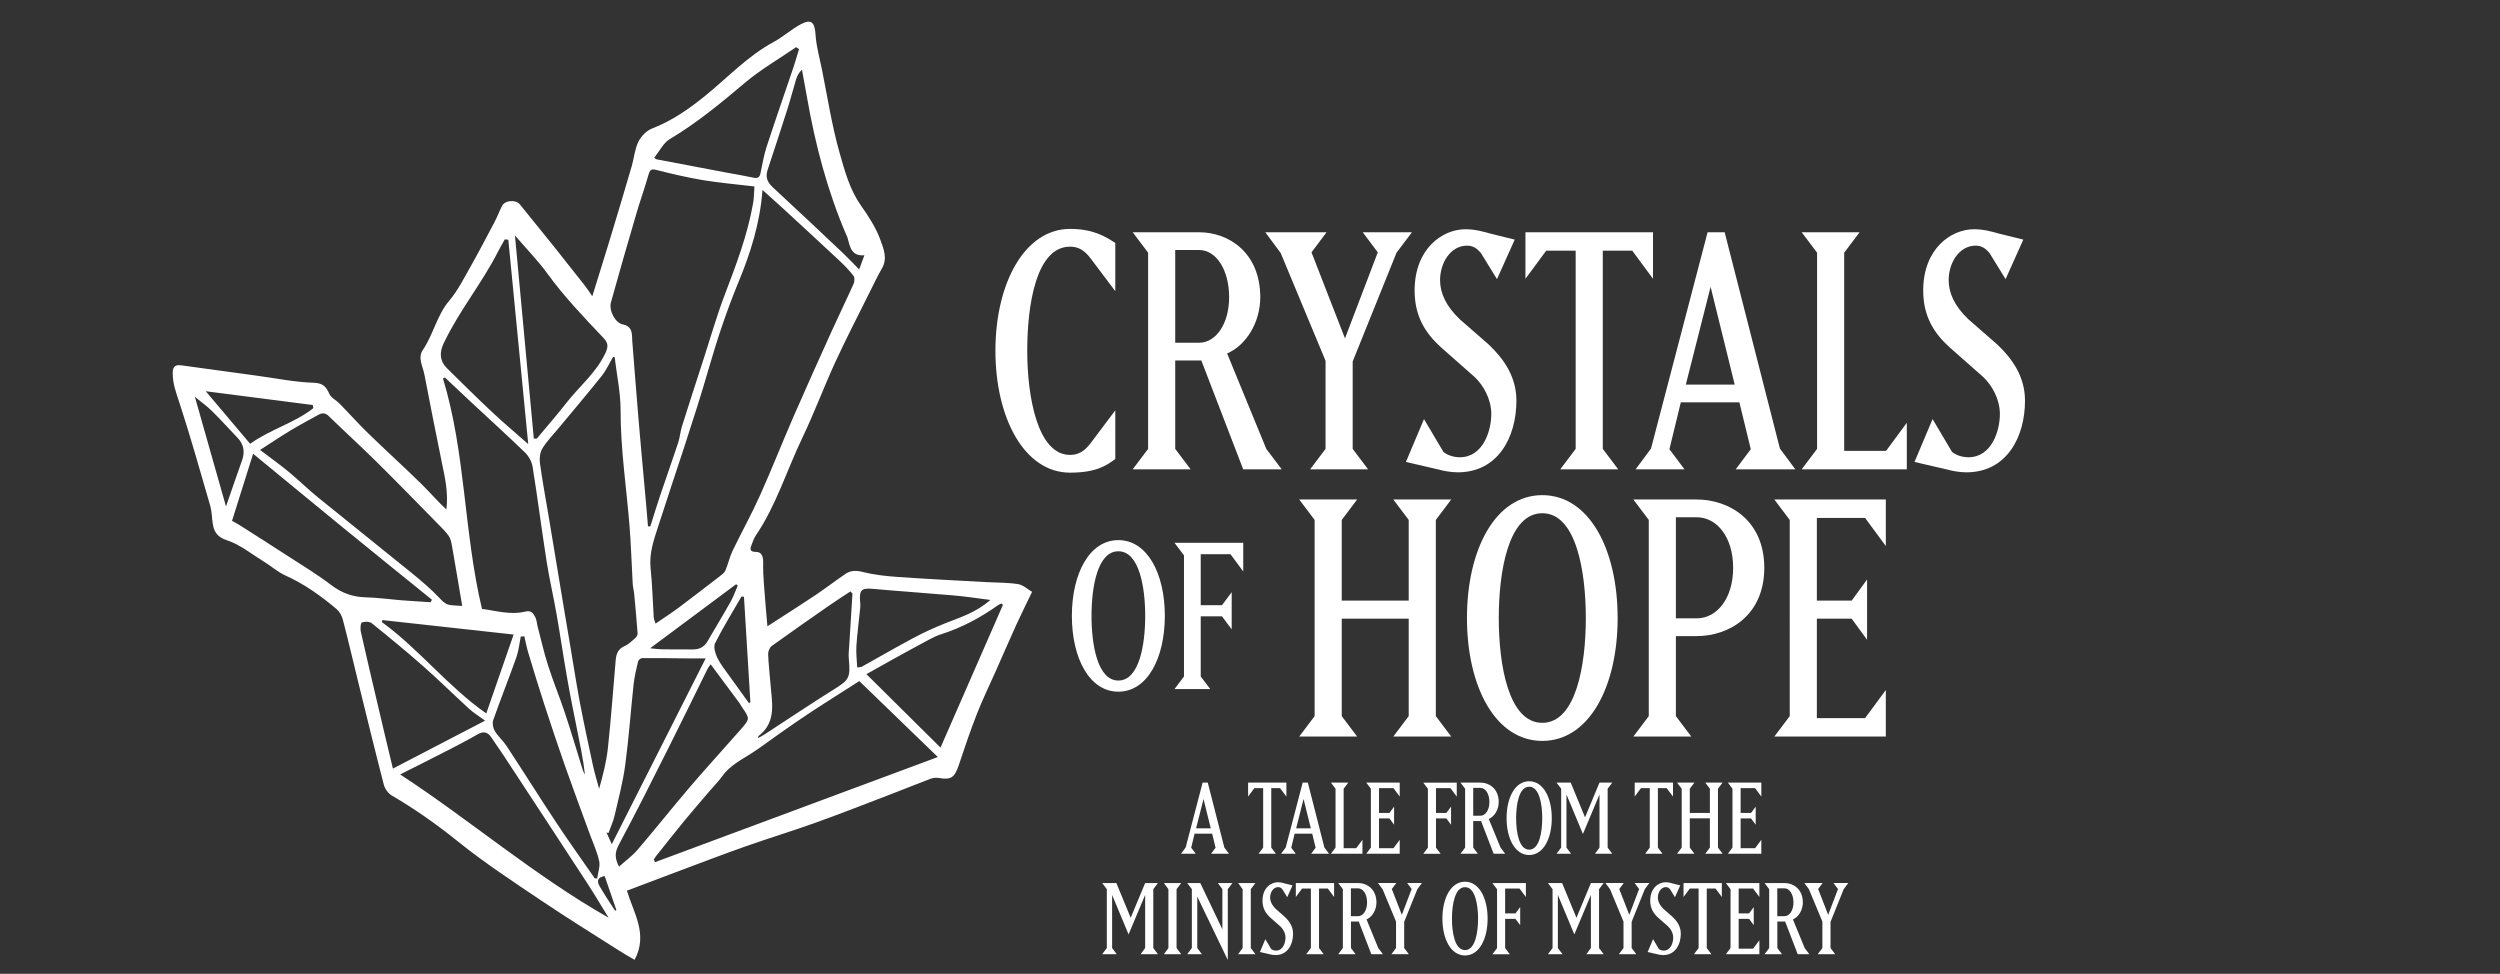 <?xml version="1.0" encoding="utf-8"?>
<!-- Generator: Adobe Illustrator 28.0.0, SVG Export Plug-In . SVG Version: 6.00 Build 0)  -->
<svg version="1.1" xmlns="http://www.w3.org/2000/svg" xmlns:xlink="http://www.w3.org/1999/xlink" x="0px" y="0px"
	 viewBox="0 0 448 174.5" style="enable-background:new 0 0 448 174.5;" xml:space="preserve">
<rect x="0" y="0" width="448" height="174.5" fill="#333333" stroke="none"/>
<style type="text/css">
	.st0{fill-rule:evenodd;clip-rule:evenodd;fill:#FFFFFF;}
	.st1{fill:#FFFFFF;}
</style>
<g id="Ebene_1">
	<path class="st0" d="M137.52,112.23c3.04-1.97,5.83-3.73,8.57-5.56c1.84-1.23,3.6-2.6,5.44-3.84c0.95-0.64,1.94-0.62,3.12-0.33
		c2.07,0.53,4.22,0.75,6.35,0.9c5.27,0.37,10.54,0.62,15.81,0.92c1.88,0.1,3.79,0.06,5.65,0.36c0.91,0.15,1.72,0.94,2.49,1.38
		c-1.02,2.12-1.94,3.96-2.8,5.84c-1.25,2.75-2.45,5.52-3.67,8.28c-1.15,2.59-2.39,5.14-3.43,7.78c-1.18,3.01-2.21,6.08-3.23,9.14
		c-0.75,2.25-1.41,2.7-3.6,2.31c-0.48-0.08-1.04-0.02-1.5,0.16c-2.41,0.9-4.79,1.89-7.19,2.8c-4.48,1.72-8.96,3.47-13.47,5.09
		c-4.14,1.48-8.34,2.76-12.49,4.22c-4.15,1.47-8.26,3.05-12.39,4.59c-2.88,1.08-5.75,2.17-8.84,3.34c1.24,4.06,3.82,7.87,1.38,12.39
		c-0.94-0.55-1.84-1.05-2.7-1.6c-4.7-3-9.44-5.93-14.06-9.04c-5.01-3.38-10.08-6.7-14.8-10.49c-3.82-3.08-7.76-5.87-11.96-8.32
		c-0.64-0.37-1.24-1.23-1.43-1.98c-1.56-6.02-3.03-12.07-4.52-18.12c-0.94-3.8-1.82-7.62-2.81-11.41c-0.18-0.69-0.59-1.44-1.11-1.88
		c-2.84-2.4-5.83-4.53-9.22-6.05c-1.31-0.59-2.44-1.61-3.69-2.38c-2.24-1.37-4.37-3.14-6.79-3.93c-2.44-0.8-2.48-2.46-2.66-4.39
		c-0.06-0.63-0.15-1.26-0.32-1.86c-1.78-6.08-3.47-12.19-5.44-18.2c-0.61-1.87-1.3-3.63-1.26-5.63c0.02-1.13,0.6-1.38,1.55-1.25
		c4.52,0.63,9.05,1.24,13.57,1.86c3.37,0.46,6.74,1.15,10.12,1.26c1.66,0.06,2.23,0.66,2.84,2.01c0.33,0.72,1.25,1.13,1.84,1.74
		c1.7,1.74,3.32,3.57,5.06,5.26c3.16,3.07,6.41,6.02,9.56,9.1c1.52,1.48,2.9,3.13,4.5,4.6c0.38-2.97-0.25-5.73-0.83-8.51
		c-1.08-5.22-2.09-10.46-3.11-15.69c-0.28-1.45-1.23-2.99-0.28-4.38c1.89-2.77,2.52-6.23,4.75-8.85c1.52-1.79,2.61-4,3.8-6.09
		c1.49-2.64,2.9-5.33,4.31-8.01c0.49-0.93,0.86-1.93,1.33-2.86c0.53-1.05,2.47-1.18,3.21-0.27c2.03,2.53,4.09,5.04,6.12,7.57
		c1.84,2.3,3.66,4.61,5.48,6.93c0.44,0.56,0.83,1.17,1.37,1.95c1.26-4.06,2.36-7.57,3.43-11.1c1.24-4.08,2.45-8.17,3.65-12.27
		c0.42-1.44,0.53-3.01,1.18-4.32c0.49-0.98,1.47-1.99,2.45-2.37c3.51-1.35,6.56-3.46,9.47-5.82c4.07-3.3,7.7-7.21,12.36-9.71
		c1.67-0.9,3.12-2.25,4.8-3.14c1.92-1.02,2.52-0.36,2.66,1.81c0.13,2.06,0.7,4.1,1.12,6.13c1.02,5.03,1.79,10.13,3.18,15.04
		c0.92,3.25,1.82,6.62,3.84,9.49c1.37,1.94,2.72,4.01,3.52,6.25c0.52,1.45,1.27,3.24,0.27,4.97c-0.81,1.4-1.51,2.88-2.24,4.34
		c-2.06,4.15-4.19,8.26-6.13,12.47c-2.06,4.47-3.78,9.12-5.9,13.55c-2.81,5.86-4.72,12.19-8.39,17.6c-0.29,0.43-0.47,0.96-0.66,1.45
		c-0.32,0.81-0.59,1.45,0.79,1.45c0.79,0,1.25,0.64,1.22,1.84c-0.06,2.6,0.26,5.2,0.44,7.81
		C137.28,109.64,137.4,110.74,137.52,112.23L137.52,112.23z M117.47,111.75c1.47-1.01,2.82-1.87,4.1-2.82
		c2.46-1.84,4.89-3.72,7.33-5.6c0.4-0.31,0.89-0.64,1.09-1.09c0.49-1.13,0.74-2.39,1.27-3.5c1.6-3.32,3.4-6.55,4.91-9.91
		c2.1-4.66,3.97-9.44,6.01-14.13c2.24-5.13,4.54-10.24,6.85-15.34c1.29-2.86,2.67-5.67,3.95-8.53c0.17-0.39,0.2-1.1-0.02-1.39
		c-0.73-0.95-1.57-1.81-2.43-2.63c-3.45-3.23-6.92-6.42-10.39-9.62c-1.09-1-2.19-1.98-3.5-3.15c-0.44,5.97-2.16,11.32-4.27,16.43
		c-2.09,5.07-3.82,10.21-5.34,15.49c-2.73,9.45-5.98,18.74-9,28.11c-0.81,2.53-1.74,5.01-1.44,7.81c0.31,2.9,0.37,5.83,0.56,8.74
		C117.15,110.89,117.29,111.16,117.47,111.75L117.47,111.75z M116.12,94.32c0.14,0.01,0.27,0.01,0.41,0.02
		c0.6-1.88,1.17-3.77,1.8-5.64c1.05-3.12,2.16-6.21,3.19-9.34c0.32-0.96,0.39-2.01,0.69-2.97c1.31-4.15,2.65-8.29,3.99-12.42
		c1.19-3.68,2.26-7.42,3.63-11.03c2.05-5.39,4.11-10.76,5.12-16.49c0.17-0.93,0.16-1.9,0.25-3.04c-3.18-0.38-6.19-0.63-9.17-1.12
		c-2.83-0.47-5.63-1.13-8.42-1.84c-0.97-0.25-1.17,0.05-1.42,0.93c-0.65,2.32-1.48,4.58-2.15,6.89c-1.55,5.3-3.09,10.59-4.56,15.92
		c-0.4,1.46,0.76,3.67,2.11,3.94c1.5,0.3,1.67,1.27,1.69,2.51c0.01,0.48,0.06,0.96,0.1,1.45c0.35,4.37,0.68,8.75,1.05,13.12
		c0.33,3.97,0.71,7.93,1.06,11.9C115.72,89.5,115.92,91.91,116.12,94.32L116.12,94.32z M110.15,64.01c-0.1-0.02-0.2-0.03-0.3-0.04
		c-0.66,1.14-1.21,2.38-2.02,3.39c-2.53,3.18-5.17,6.27-7.76,9.4c-0.98,1.18-2.07,2.29-2.87,3.59c-0.42,0.68-0.56,1.74-0.45,2.57
		c0.42,3.14,1.01,6.25,1.53,9.37c0.95,5.74,1.9,11.49,2.86,17.23c0.35,2.09,0.71,4.18,1.06,6.27c0.57,3.36,1.08,6.73,1.71,10.07
		c0.72,3.77,1.53,7.52,2.34,11.28c0.31,1.42,0.74,2.81,1.11,4.21c0.71-2.49,1.32-4.89,1.58-7.34c0.56-5.22,0.94-10.47,1.39-15.7
		c0.1-1.12,0.42-2.02,1.56-2.51c0.71-0.3,1.32-0.91,1.93-1.44c0.22-0.19,0.46-0.56,0.44-0.83c-0.17-2.36-0.39-4.72-0.61-7.07
		c-0.06-0.63-0.23-1.24-0.27-1.87c-0.2-3.5-0.3-7.01-0.58-10.5c-0.56-6.84-1.6-13.64-1.59-20.55
		C111.22,70.37,110.52,67.19,110.15,64.01L110.15,64.01z M168.06,135.66c-4.9-4.74-9.48-9.17-14.07-13.61
		c-3.01,1.92-5.76,3.65-8.49,5.43c-1.89,1.24-3.75,2.54-5.61,3.84c-1.67,1.16-3.28,2.4-4.97,3.51c-1.96,1.28-4.1,2.29-5.54,4.32
		c-0.63,0.89-1.42,1.67-2.13,2.5c-1.55,1.82-3.12,3.62-4.64,5.47c-1.72,2.09-3.39,4.22-5.08,6.34c-0.15,0.18-0.25,0.4-0.37,0.61
		c0.08,0.14,0.15,0.28,0.23,0.43C134.13,148.28,150.86,142.06,168.06,135.66L168.06,135.66z M79.73,67.65
		c-0.12,0.06-0.23,0.12-0.35,0.18c4.08,13.36,3.71,27.49,6.99,41.29c2.4,0.29,5.06,1.14,7.8,0.47c1.03-0.25,1.4,0.33,1.75,1
		c0.24,0.46,0.26,1.03,0.39,1.55c0.62,2.38,1.16,4.79,1.91,7.13c0.92,2.88,2.08,5.67,3.03,8.54c1.13,3.4,2.14,6.84,3.21,10.27
		c0.08,0.25,0.24,0.48,0.36,0.72c-0.3-2.8-0.9-5.5-1.44-8.21c-0.61-3.04-1.23-6.08-1.76-9.14c-0.67-3.82-1.23-7.67-1.9-11.49
		c-0.55-3.11-1.27-6.2-1.76-9.32c-0.89-5.66-1.61-11.35-2.52-17c-0.15-0.92-0.71-1.92-1.37-2.56c-3.15-3.05-6.4-5.99-9.6-8.97
		C82.88,70.63,81.31,69.14,79.73,67.65L79.73,67.65z M82.83,108.58c-0.62-3.63-1.21-7.21-1.84-10.79c-0.11-0.6-0.24-1.26-0.57-1.74
		c-0.52-0.76-1.2-1.41-1.85-2.07c-3.71-3.77-7.39-7.56-11.14-11.27c-2.8-2.77-5.71-5.41-8.53-8.16c-0.62-0.6-1.18-0.58-1.84-0.22
		c-1.68,0.93-3.37,1.83-5.02,2.82c-1.75,1.05-3.44,2.2-5.44,3.48c1.92,1.46,3.58,2.63,5.14,3.93c1.79,1.48,3.45,3.12,5.25,4.58
		c5.56,4.52,11.17,8.97,16.72,13.49c1.8,1.46,3.59,2.97,5.17,4.67c0.61,0.66,1.13,1.06,1.94,1.14
		C81.46,108.52,82.1,108.54,82.83,108.58L82.83,108.58z M109.06,164.46c-1.38-2.24-2.51-4.18-3.74-6.06
		c-5.02-7.7-10.07-15.39-15.11-23.08c-0.68-1.04-1.43-2.05-2.1-3.09c-0.68-1.06-1.44-1.27-2.56-0.62c-1.86,1.09-3.79,2.07-5.7,3.05
		c-2.74,1.41-5.5,2.79-8.14,4.12C84.21,146.94,95.69,156.85,109.06,164.46L109.06,164.46z M41.58,93.33c0.58,0.33,0.92,0.5,1.24,0.7
		c2.84,1.81,5.68,3.6,8.5,5.44c2.68,1.74,5.44,3.39,7.98,5.33c1.91,1.46,3.89,2.19,6.23,2.24c2.1,0.05,4.19,0.35,6.29,0.52
		c1.78,0.14,3.57,0.24,5.36,0.36c0.07-0.15,0.15-0.3,0.22-0.45c-5.35-4.33-10.71-8.65-16.04-13.01c-5.29-4.32-10.55-8.66-16-13.15
		C44.02,85.56,42.8,89.43,41.58,93.33L41.58,93.33z M91.09,42.96c-0.21-0.02-0.42-0.05-0.63-0.07c-0.41,0.74-0.85,1.47-1.23,2.23
		c-2.91,5.71-7,10.64-9.75,16.46c-0.74,1.56-0.69,3.1,0.55,4.34c2.7,2.68,5.42,5.36,8.19,7.96c2.14,2,4.38,3.88,6.44,5.7
		C93.48,67.47,92.28,55.22,91.09,42.96L91.09,42.96z M95.66,78.6c0.18,0,0.35,0,0.53,0c1.77-2.12,3.59-4.2,5.3-6.39
		c2.32-2.97,5.29-5.35,6.98-8.89c0.61-1.27,0.5-1.9-0.4-2.84c-3.48-3.66-6.96-7.31-9.96-11.43c-1.71-2.36-3.76-4.44-5.83-6.86
		C93.43,54.54,94.54,66.57,95.66,78.6L95.66,78.6z M70.41,137.73c5.65-2.94,10.9-5.67,16.52-8.59c-1.23-0.89-2.07-1.4-2.78-2.05
		c-2.74-2.5-5.38-5.11-8.15-7.56c-3.06-2.7-6.2-5.29-9.37-7.84c-0.42-0.33-1.27-0.34-1.79-0.14c-0.23,0.09-0.3,1.11-0.18,1.65
		c1.01,4.52,2.08,9.03,3.14,13.54C68.61,130.26,69.46,133.76,70.41,137.73L70.41,137.73z M117.24,28.27
		c0.27,0.19,0.33,0.27,0.41,0.28c4.17,0.79,8.33,1.58,12.5,2.37c1.65,0.31,3.3,0.58,4.94,0.93c0.72,0.15,1.04-0.1,1.19-0.81
		c0.33-1.57,0.59-3.17,1.08-4.68c1.57-4.83,3.25-9.62,4.87-14.43c0.35-1.03,0.63-2.08,0.95-3.12c-0.17-0.12-0.34-0.24-0.51-0.36
		c-3.06,2.1-6.31,3.97-9.15,6.36c-4.32,3.64-8.64,7.23-13.49,10.11C118.87,25.61,118.16,27.12,117.24,28.27L117.24,28.27z
		 M106.58,157.4c0.14,0.01,0.29,0.03,0.43,0.04c0.14-1.06,0.58-2.19,0.36-3.16c-0.4-1.78-1.2-3.47-1.82-5.19
		c-1.41-3.87-2.85-7.72-4.22-11.61c-1.31-3.73-2.57-7.49-3.79-11.25c-1-3.07-1.94-6.16-2.87-9.25c-0.29-0.97-0.48-1.96-0.71-2.95
		c-0.21,0.01-0.42,0.02-0.64,0.03c-0.25,1.25-0.37,2.56-0.79,3.74c-1.34,3.77-2.82,7.48-4.15,11.26c-0.19,0.54-0.03,1.41,0.28,1.92
		c0.59,0.98,1.49,1.75,2.13,2.71c3,4.57,5.91,9.21,8.93,13.77C101.94,150.82,104.29,154.09,106.58,157.4L106.58,157.4z
		 M179.73,108.39c-0.09-0.08-0.18-0.16-0.27-0.24c-0.2,0.1-0.42,0.17-0.6,0.29c-3.18,2.26-6.56,4.07-10.25,5.23
		c-0.75,0.24-1.47,0.6-2.16,0.97c-2.07,1.1-4.13,2.24-6.19,3.37c-1.7,0.94-3.4,1.9-5,2.8c4.59,4.55,9,8.92,13.28,13.16
		C172.24,125.5,175.98,116.95,179.73,108.39L179.73,108.39z M110.93,155.3c1.2-1.08,2.4-1.94,3.34-3.04
		c3.17-3.7,6.2-7.53,9.36-11.23c2.98-3.48,6.07-6.85,9.09-10.29c1.69-1.93,1.67-1.95,0.26-4c-0.16-0.24-0.29-0.5-0.46-0.74
		c-1.7-2.3-3.41-4.59-5.17-6.96c-0.23,0.32-0.42,0.54-0.54,0.79c-2.29,4.63-4.55,9.29-6.87,13.9c-2.97,5.91-5.93,11.84-9.06,17.67
		C110.15,152.77,110.15,153.79,110.93,155.3L110.93,155.3z M152.76,106.37c-0.12-0.13-0.24-0.26-0.36-0.39
		c-1.23,0.81-2.47,1.6-3.68,2.44c-3.48,2.42-6.96,4.84-10.4,7.32c-0.37,0.27-0.68,0.95-0.67,1.43c0.05,1.72,0.27,3.43,0.4,5.15
		c0.25,3.42,1.22,7.03-2.13,9.58c-0.04,0.03-0.03,0.15-0.07,0.37c0.47-0.27,0.86-0.47,1.24-0.72c4.15-2.7,8.26-5.46,12.45-8.08
		c2.61-1.63,2.88-2.04,2.57-5.32c-0.09-0.91,0.04-1.85,0.09-2.77C152.39,112.38,152.57,109.37,152.76,106.37L152.76,106.37z
		 M126.46,117.98c-1.56,0-2.66,0.01-3.76,0c-2.54-0.02-5.07-0.07-7.61-0.05c-0.26,0-0.69,0.34-0.75,0.6
		c-0.32,1.36-0.65,2.74-0.8,4.13c-0.52,4.81-0.86,9.64-1.5,14.43c-0.41,3.06-1.21,6.07-1.91,9.09c-0.25,1.06-0.72,2.07-1.09,3.1
		c-0.12-0.03-0.24-0.07-0.36-0.1c0.27,0.58,0.53,1.17,0.95,2.1C115.31,140.04,120.84,129.11,126.46,117.98L126.46,117.98z
		 M154.9,45.74c-2.33,0.22-2.59-1.52-3.02-3.12c-0.05-0.19-0.15-0.36-0.23-0.54c-3.37-7.86-5.54-16.1-7.02-24.55
		c-0.29-1.69-0.61-3.37-0.92-5.05c-0.6,0.59-0.87,1.15-1.05,1.74c-0.53,1.76-0.99,3.55-1.55,5.31c-1.16,3.64-2.35,7.27-3.55,10.9
		c-0.43,1.29-0.06,2.22,0.89,3.1c4.23,3.92,8.43,7.87,12.62,11.83c0.98,0.93,1.9,1.92,2.89,2.92
		C154.29,47.37,154.55,46.69,154.9,45.74L154.9,45.74z M68.55,111.12c-0.05,0.12-0.09,0.24-0.14,0.35
		c6.64,4.79,11.76,11.49,18.73,16.38c1.68-4.84,3.25-9.36,4.9-14.14C83.92,112.82,76.23,111.97,68.55,111.12L68.55,111.12z
		 M153.61,119.6c0.44-0.06,0.65-0.03,0.8-0.11c3.13-1.74,6.22-3.54,9.38-5.22c1.82-0.97,3.7-1.82,5.6-2.58
		c2.7-1.07,5.5-1.91,8.08-4.18c-2.36-0.3-4.42-0.62-6.49-0.8c-4.86-0.43-9.73-0.75-14.59-1.19c-1.99-0.18-2.43,0.19-2.26,2.3
		c0.03,0.34,0.07,0.68,0.03,1.01c-0.23,2.32-0.54,4.64-0.7,6.97C153.39,117.04,153.55,118.3,153.61,119.6L153.61,119.6z
		 M36.87,70.11c2.52,2.99,5.27,6.24,7.95,9.41c3.88-2.71,8.04-3.75,11.34-6.39c-0.04-0.18-0.08-0.36-0.12-0.55
		C49.46,71.74,42.89,70.89,36.87,70.11L36.87,70.11z M40.5,90.76c0.9-2.59,1.85-5.42,2.86-8.22c0.58-1.59,0.32-2.93-0.83-4.13
		c-1.52-1.58-2.98-3.22-4.55-4.76c-0.95-0.93-2.05-1.71-3.06-2.54C36.81,77.76,38.68,84.35,40.5,90.76L40.5,90.76z M133.32,106.95
		c-0.15-0.02-0.29-0.04-0.44-0.06c-1.6,2.78-3.29,5.51-4.74,8.37c-0.32,0.63,0.03,1.84,0.4,2.61c0.56,1.16,1.4,2.18,2.15,3.24
		c1.17,1.65,2.36,3.28,3.54,4.91c0.08-0.06,0.16-0.12,0.24-0.18C134.09,119.55,133.71,113.25,133.32,106.95L133.32,106.95z
		 M132.2,104.95c-0.1-0.08-0.19-0.17-0.28-0.26c-5.07,3.77-10.14,7.55-15.42,11.48c0.84,0.08,1.51,0.18,2.18,0.19
		c1.81,0.03,3.63,0,5.44,0.02c1.14,0.01,2.05-0.38,2.67-1.46c1.37-2.37,2.8-4.71,4.14-7.1C131.44,106.92,131.78,105.91,132.2,104.95
		L132.2,104.95z M108.36,157c-1.28,0.17-1.43,0.91-0.94,1.76c0.87,1.52,1.86,2.97,2.8,4.44c0.08-0.04,0.16-0.07,0.24-0.11
		C109.77,161.09,109.08,159.08,108.36,157L108.36,157z M108.36,157"/>
	<g>
		<g>
			<path class="st1" d="M191.76,84.7c-8.22,0-13.38-9.84-13.38-21.84c0-12.18,5.28-21.84,13.38-21.84c4.14,0,6.36,1.38,8.1,2.52
				v8.64l-4.38-5.82c-1.08-1.44-2.16-2.16-3.72-2.16c-6.06,0-7.68,10.38-7.68,18.66c0,8.28,1.86,18.66,7.68,18.66
				c1.56,0,2.64-0.72,3.72-2.16l4.38-5.82v8.7C198.24,83.5,196.26,84.7,191.76,84.7z"/>
			<path class="st1" d="M222.78,84.1l-7.5-19.5h-4.68v15.84l2.76,3.66h-10.38l2.76-3.66V45.28l-2.76-3.66h11.88
				c5.4,0,10.98,3.72,10.98,11.64c0,4.44-2.46,8.58-5.94,10.08l7.02,17.1l2.76,3.66H222.78z M214.86,44.8h-4.26v16.62h4.26
				c3.06,0,5.4-3.42,5.4-8.16C220.26,48.4,217.98,44.8,214.86,44.8z"/>
			<path class="st1" d="M250.26,45.28l-7.86,19.5v15.66l2.76,3.66h-10.38l2.76-3.66V64.66l-8.04-19.32l-2.76-3.72h10.98l-2.7,3.6
				l6,15.42l5.88-15.42l-2.7-3.6h8.82L250.26,45.28z"/>
			<path class="st1" d="M261.24,84.64c-1.2,0-2.52-0.24-3.36-0.48l-5.94-1.38l3.24-7.68l3.48,5.88c0.72,0.6,1.86,0.96,2.94,0.96
				c4.2,0,5.64-4.8,5.64-7.74c0-2.7-1.44-5.16-2.94-6.6l-6.12-5.4c-2.76-2.52-4.68-5.52-4.68-10.14c0-7.44,4.92-10.98,9.12-10.98
				c1.8,0,3.36,0.48,4.68,0.84l4.14,1.02l-3.18,7.08l-2.88-4.68c-0.66-0.78-1.38-1.32-2.46-1.32c-3.06,0-4.86,3.18-4.86,6.18
				c0,2.34,1.08,4.68,3.54,7.02l5.22,4.56c2.64,2.52,4.92,5.7,4.92,10.02C271.74,78.34,268.44,84.64,261.24,84.64z"/>
			<path class="st1" d="M292.5,44.92h-5.28v35.52l2.76,3.66H279.6l2.76-3.66V44.92h-5.28l-3.72,5.04v-8.34h22.86v8.34L292.5,44.92z"
				/>
			<path class="st1" d="M311.04,84.1l2.7-3.6l-2.04-8.4h-10.5l-2.04,8.4l2.7,3.6h-8.76l2.76-3.72L306,41.62h3.06l9.9,38.76
				l2.76,3.72H311.04z M306.54,51.4l-4.44,17.52h8.76L306.54,51.4z"/>
			<path class="st1" d="M322.86,84.1l2.76-3.66V45.28l-2.76-3.66h10.38l-2.76,3.66V80.8h7.5l3.72-5.04v8.34H322.86z"/>
			<path class="st1" d="M352.38,84.64c-1.2,0-2.52-0.24-3.36-0.48l-5.94-1.38l3.24-7.68l3.48,5.88c0.72,0.6,1.86,0.96,2.94,0.96
				c4.2,0,5.64-4.8,5.64-7.74c0-2.7-1.44-5.16-2.94-6.6l-6.12-5.4c-2.76-2.52-4.68-5.52-4.68-10.14c0-7.44,4.92-10.98,9.12-10.98
				c1.8,0,3.36,0.48,4.68,0.84l4.14,1.02l-3.18,7.08l-2.88-4.68c-0.66-0.78-1.38-1.32-2.46-1.32c-3.06,0-4.86,3.18-4.86,6.18
				c0,2.34,1.08,4.68,3.54,7.02l5.22,4.56c2.64,2.52,4.92,5.7,4.92,10.02C362.88,78.34,359.58,84.64,352.38,84.64z"/>
		</g>
		<g>
			<path class="st1" d="M200.41,123.95c-5.18,0-8.33-5.99-8.33-13.58c0-7.59,3.15-13.58,8.33-13.58s8.33,5.99,8.33,13.58
				C208.73,117.96,205.59,123.95,200.41,123.95z M200.41,98.79c-3.74,0-4.81,6.4-4.81,11.58c0,5.18,1.07,11.58,4.81,11.58
				s4.81-6.4,4.81-11.58C205.22,105.19,204.14,98.79,200.41,98.79z"/>
			<path class="st1" d="M220.5,99.31h-5.33v9.14h3.81l1.74-2.33v6.66l-1.74-2.33h-3.81v10.77l1.7,2.26h-6.4l1.7-2.26V99.53
				l-1.7-2.26h12.32v5.14L220.5,99.31z"/>
		</g>
		<g>
			<path class="st1" d="M249.68,131.99l2.76-3.66v-17.46h-12v17.46l2.76,3.66h-10.38l2.76-3.66V93.17l-2.76-3.66h10.38l-2.76,3.66
				v14.46h12V93.17l-2.76-3.66h10.38l-2.76,3.66v35.16l2.76,3.66H249.68z"/>
			<path class="st1" d="M276.38,132.77c-8.4,0-13.5-9.72-13.5-22.02c0-12.3,5.1-22.02,13.5-22.02c8.4,0,13.5,9.72,13.5,22.02
				C289.88,123.05,284.78,132.77,276.38,132.77z M276.38,91.97c-6.06,0-7.8,10.38-7.8,18.78c0,8.4,1.74,18.78,7.8,18.78
				c6.06,0,7.8-10.38,7.8-18.78C284.18,102.35,282.44,91.97,276.38,91.97z"/>
			<path class="st1" d="M304.04,113.99h-3.72v14.34l2.76,3.66H292.7l2.76-3.66V93.17l-2.76-3.66h11.34
				c5.82,0,12.12,3.72,12.12,12.24S309.86,113.99,304.04,113.99z M304.04,92.69h-3.72v18.12h3.72c3.66,0,6.54-3.6,6.54-9.06
				S307.7,92.69,304.04,92.69z"/>
			<path class="st1" d="M317.96,131.99l2.76-3.66V93.17l-2.76-3.66h19.98v8.34l-3.72-5.04h-8.64v14.82h6.24l2.76-3.78v10.8
				l-2.76-3.78h-6.24v17.82h8.64l3.72-5.04v8.34H317.96z"/>
		</g>
	</g>
	<g>
		<path class="st1" d="M217.02,152.99l0.81-1.08l-0.61-2.52h-3.15l-0.61,2.52l0.81,1.08h-2.63l0.83-1.12l3.04-11.63h0.92l2.97,11.63
			l0.83,1.12H217.02z M215.67,143.18l-1.33,5.26h2.63L215.67,143.18z"/>
		<path class="st1" d="M229.39,141.23h-1.58v10.66l0.83,1.1h-3.11l0.83-1.1v-10.66h-1.58l-1.12,1.51v-2.5h6.86v2.5L229.39,141.23z"
			/>
		<path class="st1" d="M234.95,152.99l0.81-1.08l-0.61-2.52H232l-0.61,2.52l0.81,1.08h-2.63l0.83-1.12l3.04-11.63h0.92l2.97,11.63
			l0.83,1.12H234.95z M233.6,143.18l-1.33,5.26h2.63L233.6,143.18z"/>
		<path class="st1" d="M238.5,152.99l0.83-1.1v-10.55l-0.83-1.1h3.11l-0.83,1.1V152h2.25l1.12-1.51v2.5H238.5z"/>
		<path class="st1" d="M244.83,152.99l0.83-1.1v-10.55l-0.83-1.1h6v2.5l-1.12-1.51h-2.59v4.45h1.87l0.83-1.13v3.24l-0.83-1.13h-1.87
			V152h2.59l1.12-1.51v2.5H244.83z"/>
		<path class="st1" d="M259.92,141.23h-2.59v4.45h1.85l0.85-1.13v3.24l-0.85-1.13h-1.85v5.24l0.83,1.1h-3.11l0.83-1.1v-10.55
			l-0.83-1.1h6v2.5L259.92,141.23z"/>
		<path class="st1" d="M267.66,152.99l-2.25-5.85H264v4.75l0.83,1.1h-3.11l0.83-1.1v-10.55l-0.83-1.1h3.56
			c1.62,0,3.29,1.12,3.29,3.49c0,1.33-0.74,2.58-1.78,3.03l2.11,5.13l0.83,1.1H267.66z M265.28,141.19H264v4.99h1.28
			c0.92,0,1.62-1.03,1.62-2.45C266.9,142.27,266.22,141.19,265.28,141.19z"/>
		<path class="st1" d="M274.03,153.22c-2.52,0-4.05-2.92-4.05-6.61c0-3.69,1.53-6.61,4.05-6.61c2.52,0,4.05,2.92,4.05,6.61
			C278.08,150.31,276.55,153.22,274.03,153.22z M274.03,140.98c-1.82,0-2.34,3.12-2.34,5.64s0.52,5.64,2.34,5.64
			c1.82,0,2.34-3.12,2.34-5.64S275.85,140.98,274.03,140.98z"/>
		<path class="st1" d="M285.82,152.99l0.81-1.1v-9.52l-2.97,7.08l-2.95-7.08v9.52l0.83,1.1h-2.61l0.83-1.1v-10.55l-0.83-1.1h2.54
			l2.57,6.23l2.59-6.23h2.29l-0.83,1.1v10.55l0.83,1.1H285.82z"/>
		<path class="st1" d="M298.67,141.23h-1.58v10.66l0.83,1.1h-3.11l0.83-1.1v-10.66h-1.58l-1.12,1.51v-2.5h6.86v2.5L298.67,141.23z"
			/>
		<path class="st1" d="M305.58,152.99l0.83-1.1v-5.24h-3.6v5.24l0.83,1.1h-3.11l0.83-1.1v-10.55l-0.83-1.1h3.11l-0.83,1.1v4.34h3.6
			v-4.34l-0.83-1.1h3.11l-0.83,1.1v10.55l0.83,1.1H305.58z"/>
		<path class="st1" d="M309.63,152.99l0.83-1.1v-10.55l-0.83-1.1h6v2.5l-1.12-1.51h-2.59v4.45h1.87l0.83-1.13v3.24l-0.83-1.13h-1.87
			V152h2.59l1.12-1.51v2.5H309.63z"/>
		<path class="st1" d="M204.4,170.99l0.81-1.1v-9.52l-2.97,7.08l-2.95-7.08v9.52l0.83,1.1h-2.61l0.83-1.1v-10.55l-0.83-1.1h2.54
			l2.57,6.23l2.59-6.23h2.29l-0.83,1.1v10.55l0.83,1.1H204.4z"/>
		<path class="st1" d="M208.57,170.99l0.81-1.1v-10.55l-0.81-1.1h3.1l-0.83,1.1v10.55l0.83,1.1H208.57z"/>
		<path class="st1" d="M220.02,159.34v12.69l-5.47-11.36v9.22l0.83,1.1h-2.63l0.83-1.1v-10.55l-0.83-1.1h2.34l3.96,8.3v-7.2
			l-0.81-1.1h2.61L220.02,159.34z"/>
		<path class="st1" d="M221.87,170.99l0.81-1.1v-10.55l-0.81-1.1h3.1l-0.83,1.1v10.55l0.83,1.1H221.87z"/>
		<path class="st1" d="M228.57,171.15c-0.36,0-0.76-0.07-1.01-0.14l-1.78-0.41l0.97-2.3l1.04,1.76c0.22,0.18,0.56,0.29,0.88,0.29
			c1.26,0,1.69-1.44,1.69-2.32c0-0.81-0.43-1.55-0.88-1.98l-1.84-1.62c-0.83-0.76-1.4-1.66-1.4-3.04c0-2.23,1.48-3.29,2.74-3.29
			c0.54,0,1.01,0.14,1.4,0.25l1.24,0.31l-0.95,2.12l-0.86-1.41c-0.2-0.23-0.41-0.4-0.74-0.4c-0.92,0-1.46,0.95-1.46,1.85
			c0,0.7,0.32,1.4,1.06,2.11l1.57,1.37c0.79,0.76,1.48,1.71,1.48,3.01C231.72,169.26,230.73,171.15,228.57,171.15z"/>
		<path class="st1" d="M237.95,159.23h-1.58v10.66l0.83,1.1h-3.12l0.83-1.1v-10.66h-1.58l-1.12,1.51v-2.5h6.86v2.5L237.95,159.23z"
			/>
		<path class="st1" d="M245.74,170.99l-2.25-5.85h-1.4v4.75l0.83,1.1h-3.11l0.83-1.1v-10.55l-0.83-1.1h3.56
			c1.62,0,3.29,1.12,3.29,3.49c0,1.33-0.74,2.58-1.78,3.03l2.11,5.13l0.83,1.1H245.74z M243.36,159.19h-1.28v4.99h1.28
			c0.92,0,1.62-1.03,1.62-2.45C244.99,160.28,244.3,159.19,243.36,159.19z"/>
		<path class="st1" d="M253.99,159.34l-2.36,5.85v4.7l0.83,1.1h-3.12l0.83-1.1v-4.74l-2.41-5.8l-0.83-1.12h3.29l-0.81,1.08l1.8,4.63
			l1.76-4.63l-0.81-1.08h2.65L253.99,159.34z"/>
		<path class="st1" d="M262.53,171.22c-2.52,0-4.05-2.92-4.05-6.61s1.53-6.61,4.05-6.61c2.52,0,4.05,2.92,4.05,6.61
			S265.06,171.22,262.53,171.22z M262.53,158.98c-1.82,0-2.34,3.12-2.34,5.64s0.52,5.64,2.34,5.64c1.82,0,2.34-3.12,2.34-5.64
			S264.35,158.98,262.53,158.98z"/>
		<path class="st1" d="M272.31,159.23h-2.59v4.45h1.85l0.85-1.13v3.24l-0.85-1.13h-1.85v5.24l0.83,1.1h-3.11l0.83-1.1v-10.55
			l-0.83-1.1h6v2.5L272.31,159.23z"/>
		<path class="st1" d="M284.28,170.99l0.81-1.1v-9.52l-2.97,7.08l-2.95-7.08v9.52l0.83,1.1h-2.61l0.83-1.1v-10.55l-0.83-1.1h2.54
			l2.57,6.23l2.59-6.23h2.29l-0.83,1.1v10.55l0.83,1.1H284.28z"/>
		<path class="st1" d="M294.75,159.34l-2.36,5.85v4.7l0.83,1.1h-3.12l0.83-1.1v-4.74l-2.41-5.8l-0.83-1.12h3.29l-0.81,1.08l1.8,4.63
			l1.76-4.63l-0.81-1.08h2.65L294.75,159.34z"/>
		<path class="st1" d="M298.05,171.15c-0.36,0-0.76-0.07-1.01-0.14l-1.78-0.41l0.97-2.3l1.04,1.76c0.22,0.18,0.56,0.29,0.88,0.29
			c1.26,0,1.69-1.44,1.69-2.32c0-0.81-0.43-1.55-0.88-1.98l-1.84-1.62c-0.83-0.76-1.4-1.66-1.4-3.04c0-2.23,1.48-3.29,2.74-3.29
			c0.54,0,1.01,0.14,1.4,0.25l1.24,0.31l-0.95,2.12l-0.86-1.41c-0.2-0.23-0.41-0.4-0.74-0.4c-0.92,0-1.46,0.95-1.46,1.85
			c0,0.7,0.32,1.4,1.06,2.11l1.57,1.37c0.79,0.76,1.48,1.71,1.48,3.01C301.2,169.26,300.21,171.15,298.05,171.15z"/>
		<path class="st1" d="M307.43,159.23h-1.58v10.66l0.83,1.1h-3.12l0.83-1.1v-10.66h-1.58l-1.12,1.51v-2.5h6.86v2.5L307.43,159.23z"
			/>
		<path class="st1" d="M309.28,170.99l0.83-1.1v-10.55l-0.83-1.1h6v2.5l-1.12-1.51h-2.59v4.45h1.87l0.83-1.13v3.24l-0.83-1.13h-1.87
			V170h2.59l1.12-1.51v2.5H309.28z"/>
		<path class="st1" d="M322.15,170.99l-2.25-5.85h-1.4v4.75l0.83,1.1h-3.12l0.83-1.1v-10.55l-0.83-1.1h3.57
			c1.62,0,3.29,1.12,3.29,3.49c0,1.33-0.74,2.58-1.78,3.03l2.11,5.13l0.83,1.1H322.15z M319.77,159.19h-1.28v4.99h1.28
			c0.92,0,1.62-1.03,1.62-2.45C321.39,160.28,320.71,159.19,319.77,159.19z"/>
		<path class="st1" d="M330.39,159.34l-2.36,5.85v4.7l0.83,1.1h-3.12l0.83-1.1v-4.74l-2.41-5.8l-0.83-1.12h3.29l-0.81,1.08l1.8,4.63
			l1.76-4.63l-0.81-1.08h2.65L330.39,159.34z"/>
	</g>
</g>
<g id="Ebene_2">
</g>
</svg>

